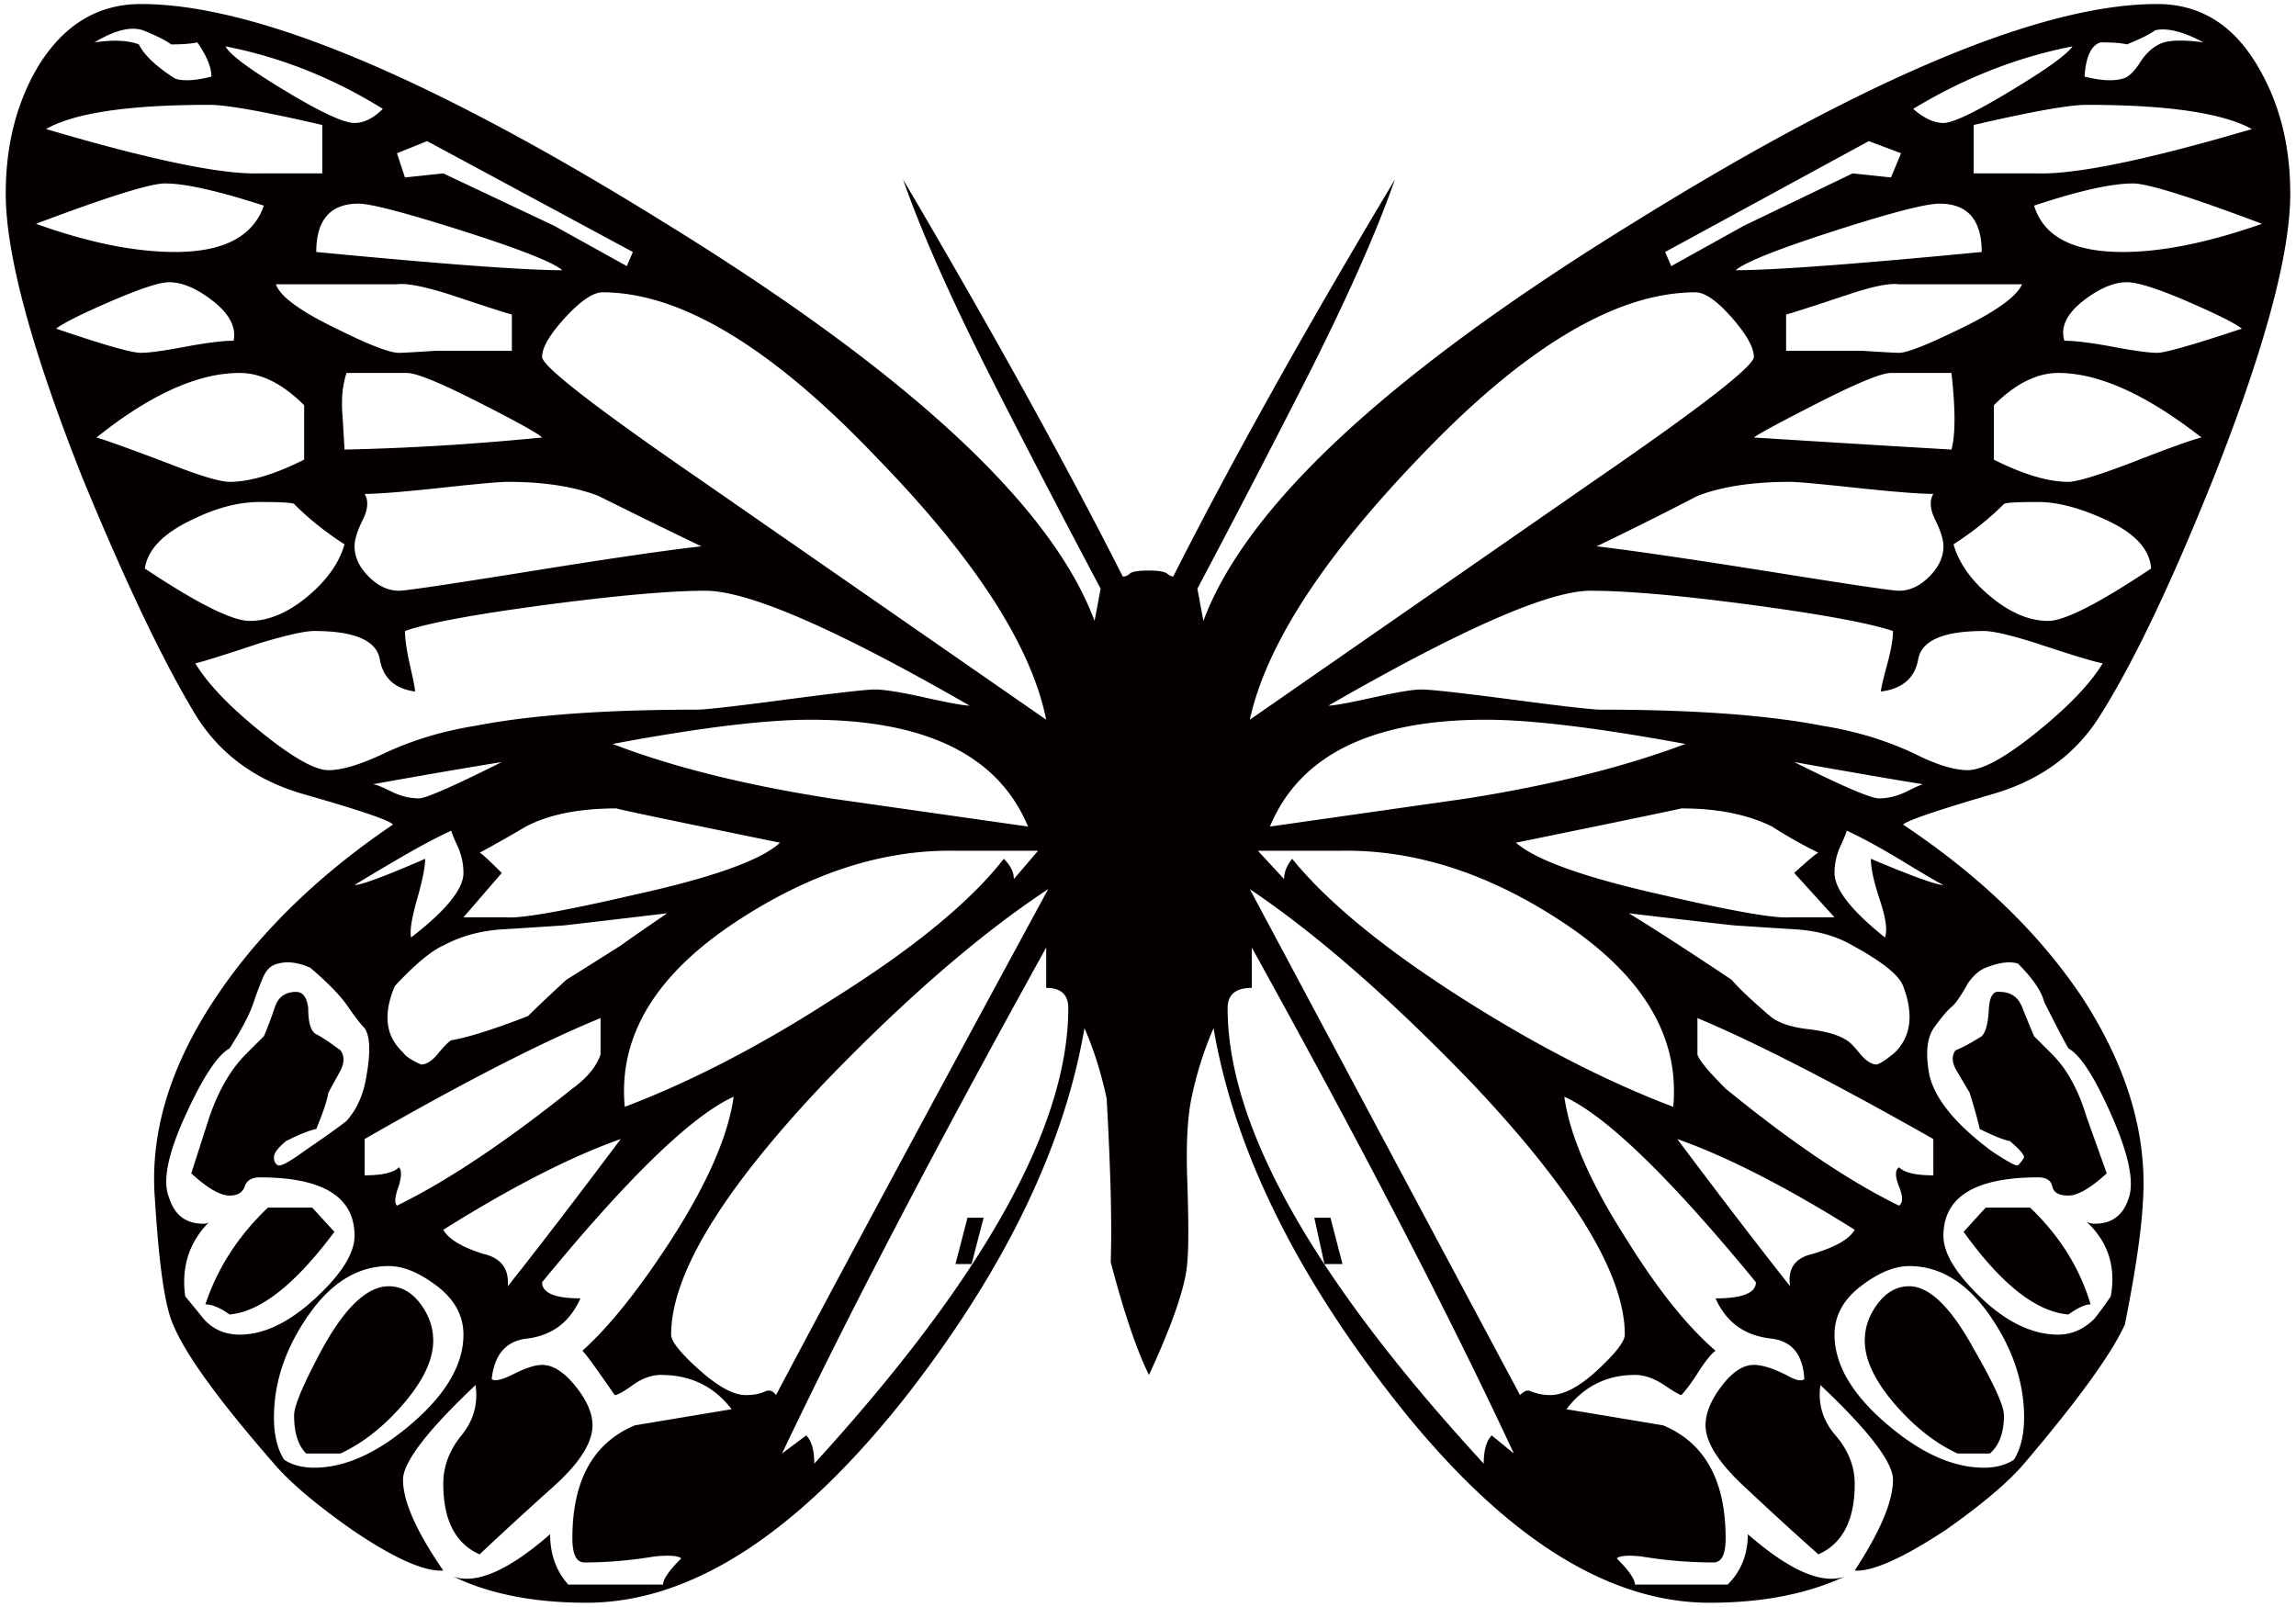 <svg xmlns="http://www.w3.org/2000/svg" viewBox="0 0 800 559.915"><path d="M798 67.443c0 21.091-8.911 54.09-26.714 99.054-15.004 37.476-28.35 65.324-40.035 83.615-8.434 13.11-20.855 22.026-37.253 26.69-19.209 5.623-29.483 9.133-30.907 10.546 26.709 17.809 47.54 37.922 62.526 60.414 15.457 23.885 22.466 47.292 21.091 70.247-.482 10.31-2.594 24.838-6.335 43.551-4.694 10.317-16.403 26.473-35.117 48.48-5.622 6.588-14.774 14.299-27.407 23.185-14.992 9.834-25.524 14.515-31.606 14.069 8.879-13.592 13.339-24.127 13.339-31.644 0-6.056-8.429-17.073-25.29-32.994-.942 6.546.827 12.404 5.267 17.543 4.439 5.159 6.684 10.794 6.684 16.875 0 12.644-4.235 20.831-12.646 24.583a1134.775 1134.775 0 01-24.602-22.484c-9.827-8.875-14.726-16.392-14.726-22.473 0-4.217 1.852-8.79 5.604-13.7 3.748-4.917 7.482-7.372 11.234-7.372 2.812 0 6.552 1.164 11.233 3.505 3.282 1.876 5.376 2.359 6.341 1.411-.489-8.428-4.21-13.109-11.24-14.051-9.386-.935-15.932-5.617-19.684-14.045 9.369 0 14.057-1.881 14.057-5.622-29.991-36.542-52.24-58.073-66.749-64.642 1.877 13.586 9.145 30.206 21.785 49.874 10.775 17.344 21.085 30.206 30.907 38.647-1.394.941-3.397 3.396-5.968 7.378-2.57 3.993-4.554 6.667-5.973 8.065-.476 0-2.467-1.145-5.966-3.492-3.529-2.346-6.931-3.523-10.19-3.523-9.84 0-17.809 3.993-23.878 11.952 11.234 1.863 22.467 3.74 33.718 5.615 14.508 6.081 21.767 19.209 21.767 39.341 0 5.616-1.394 8.434-4.223 8.434-8.409 0-16.861-.699-25.283-2.111-4.677-.47-7.475-.222-8.429.695 4.217 4.235 6.329 7.269 6.329 9.139h32.3c4.688-4.669 7.034-10.54 7.034-17.561 14.522 12.657 25.755 17.561 33.724 14.762-13.103 6.092-28.801 9.116-47.057 9.116-36.529 0-73.553-24.133-111.017-72.366-34.176-44.016-54.785-86.638-61.801-127.855-3.294 7.499-5.894 15.71-7.746 24.59-1.4 7.011-1.864 16.627-1.4 28.808.464 14.045.464 23.426 0 28.083-.464 7.988-4.917 21.103-13.352 39.359-4.21-8.428-8.668-21.532-13.345-39.359.477-12.638 0-31.606-1.398-56.891-1.883-8.879-4.466-17.091-7.747-24.59-7.034 41.217-27.636 83.839-61.819 127.855-37.923 48.233-75.158 72.366-111.694 72.366-18.268 0-33.729-3.023-46.381-9.116 7.964 2.799 19.209-2.105 33.724-14.762 0 7.021 2.111 12.892 6.324 17.561h33.029c0-1.87 2.099-4.904 6.316-9.139-.947-.917-3.981-1.164-9.145-.695-8.428 1.412-16.615 2.111-24.578 2.111-2.805 0-4.198-2.817-4.198-8.434 0-20.132 7.245-33.26 21.779-39.341 11.228-1.875 22.461-3.752 33.699-5.615-6.081-7.959-14.274-11.952-24.577-11.952-3.306 0-6.564 1.177-9.834 3.523-3.27 2.348-5.406 3.492-6.328 3.492-.966-1.398-2.8-4.072-5.623-8.065-2.812-3.982-4.694-6.437-5.616-7.378 9.363-8.44 19.68-21.302 30.912-38.647 12.639-19.668 19.897-36.288 21.779-49.874-14.526 6.57-36.77 28.101-66.741 64.642 0 3.741 4.452 5.622 13.345 5.622-3.747 8.428-10.069 13.109-18.974 14.045-7.021.941-11.01 5.623-11.933 14.051.923.947 3.518.35 7.722-1.762 4.211-2.111 7.488-3.154 9.84-3.154 3.74 0 7.613 2.455 11.589 7.372 3.975 4.91 5.973 9.483 5.973 13.7 0 6.081-4.568 13.243-13.695 21.417-9.141 8.205-17.689 16.048-25.64 23.54-8.44-3.752-12.657-11.939-12.657-24.583 0-6.081 2.111-11.717 6.335-16.875 4.198-5.14 5.845-10.997 4.91-17.543-16.868 15.921-25.278 26.937-25.278 32.994 0 7.517 4.665 18.051 14.033 31.644-6.558.446-17.103-4.235-31.601-14.069-12.657-8.886-21.784-16.597-27.394-23.185-19.227-22.007-30.926-38.164-35.137-48.48-2.817-6.075-4.922-20.608-6.334-43.551-1.865-22.955 5.165-46.362 21.091-70.247 14.975-22.492 35.589-42.605 61.826-60.414-.954-1.412-11.245-4.923-30.925-10.546-16.391-4.664-28.801-13.58-37.234-26.69-11.24-18.291-24.591-46.139-40.029-83.615C10.899 121.534 2 88.534 2 67.443 2 50.58 5.764 35.836 13.251 23.191 22.126 8.676 34.089 1.4 49.075 1.4c39.817 0 100.465 25.296 181.964 75.888 85.239 52.451 135.355 98.82 150.341 139.09l2.112-11.24a4853.924 4853.924 0 01-37.248-71.665c-14.521-28.56-25.042-52.203-31.6-70.947 30.901 52.456 56.407 98.589 76.581 138.401.918 0 1.745-.338 2.45-1.038.687-.705 2.92-1.067 6.672-1.067 3.265 0 5.382.362 6.316 1.067.948.7 1.63 1.038 2.118 1.038 20.132-39.812 45.887-85.945 77.269-138.401-6.557 18.744-17.091 42.387-31.613 70.947a5158.85 5158.85 0 01-37.228 71.665l2.093 11.24c14.992-40.27 65.125-86.639 150.358-139.09C651.153 26.696 711.808 1.4 751.625 1.4c14.955 0 26.665 7.276 35.106 21.791C794.223 35.837 798 50.581 798 67.443M91.945 71.66c-15.94-5.152-27.414-7.735-34.442-7.735-5.146 0-20.144 4.706-44.958 14.063 18.262 6.57 34.419 9.821 48.476 9.821 16.867.001 27.159-5.369 30.924-16.149m20.354-11.239V43.559c-20.131-4.67-33.259-7.023-39.334-7.023-28.095 0-47.074 2.8-56.908 8.434 36.535 10.781 61.342 15.921 74.476 15.45h21.766zM81.4 118.74c.929-4.7-1.406-9.242-7.029-13.712-5.628-4.441-10.786-6.68-15.462-6.68-3.27 0-10.075 2.239-20.38 6.68-10.303 4.47-16.626 7.624-18.96 9.495 16.396 5.605 26.218 8.428 29.507 8.428 2.823 0 7.963-.706 15.455-2.111 7.48-1.405 13.098-2.1 16.869-2.1m-7.735-92.044c0-3.275-1.654-7.245-4.923-11.939-1.865.458-4.917.712-9.128.712-1.883-1.423-5.165-3.058-9.827-4.929-4.223-1.412-9.84 0-16.869 4.218 6.552-.929 11.717-.712 15.457.712 1.864 3.746 6.075 7.722 12.646 11.927 2.804.94 7.027.711 12.644-.701m32.312 133.478V141.22c-7.492-7.488-14.986-11.252-22.466-11.252-14.528 0-31.154 7.504-49.88 22.484 3.251.947 11.691 3.969 25.278 9.128 10.768 4.235 17.803 6.334 21.085 6.334 7.022 0 15.679-2.575 25.983-7.74m14.063 29.507c-6.576-4.217-12.422-8.892-17.568-14.044-.482-.464-4.464-.706-11.939-.706-7.511 0-15.456 2.105-23.884 6.322-9.846 4.676-15.233 10.305-16.168 16.868 18.262 12.175 30.436 18.256 36.536 18.256 6.54 0 13.212-2.812 20.028-8.423 6.775-5.622 11.107-11.691 12.995-18.273m7.722 184.77c1.4-7.946 1.159-13.339-.706-16.156-1.4-1.4-3.396-3.982-5.973-7.728-2.582-3.746-6.908-8.168-12.989-13.339-4.218-1.865-7.976-2.34-11.245-1.417-2.348.476-4.091 2.118-5.255 4.929-1.177 2.823-2.245 5.623-3.168 8.422-1.411 4.235-4.229 9.618-8.434 16.168-4.223 2.342-9.387 10.172-15.463 23.541-6.092 13.332-7.963 22.823-5.622 28.45 1.857 6.081 5.852 9.116 11.944 9.116.935 0 1.642-.216 2.112-.699-7.028 7.016-9.834 15.691-8.434 26.008a387.077 387.077 0 016.322 7.722c3.277 3.752 7.488 5.617 12.658 5.617 8.434 0 17.205-4.206 26.339-12.634 9.128-8.44 13.689-15.697 13.689-21.791 0-13.58-11.003-20.373-33.006-20.373-2.829 0-4.572 1.051-5.266 3.167-.724 2.107-2.469 3.174-5.273 3.174-3.282 0-7.74-2.6-13.345-7.746l6.316-19.661c3.264-9.376 7.481-16.615 12.633-21.785 1.418-1.429 3.518-3.516 6.347-6.322 1.4-3.287 2.673-6.684 3.849-10.195 1.159-3.505 3.638-5.266 7.379-5.266 2.346 0 3.746 1.869 4.223 5.611 0 5.17.929 8.211 2.799 9.139 1.877.935 4.682 2.811 8.434 5.605 1.412 1.906 1.412 4.241 0 7.059l-4.217 7.722c-.47 2.811-1.875 7.016-4.217 12.633-2.34.476-5.864 1.882-10.539 4.223-2.805 2.359-4.198 4.205-4.198 5.634 0 1.4.452 2.352 1.394 2.781.934.477 3.975-1.14 9.127-4.899 7.487-5.14 12.416-8.662 14.763-10.527 3.747-4.226 6.074-9.607 7.022-16.183M337.828 245.89c-46.381-26.702-77.059-40.034-92.05-40.034-12.163 0-30.684 1.64-55.497 4.905-24.832 3.294-41.217 6.329-49.174 9.127 0 2.825.584 6.799 1.749 11.934 1.17 5.182 1.773 8.216 1.773 9.158-7.027-.942-11.142-4.682-12.288-11.234-1.183-6.576-8.802-9.858-22.852-9.858-3.276 0-9.599 1.424-18.956 4.235-12.644 4.204-20.161 6.558-22.484 7.017 4.205 7.016 11.818 14.992 22.829 23.89 10.991 8.911 18.845 13.35 23.533 13.35 4.682 0 10.987-1.876 18.981-5.622 9.833-4.688 20.596-7.969 32.306-9.84 19.203-3.746 44.976-5.623 77.294-5.623 2.787 0 13.096-1.164 30.894-3.518 17.791-2.34 28.102-3.51 30.912-3.51 3.264 0 9.128.94 17.562 2.823 8.433 1.865 13.585 2.8 15.468 2.8M116.522 429.26c-13.592 18.25-25.753 27.866-36.528 28.802-3.282-2.336-6.105-3.524-8.434-3.524 4.211-12.638 11.462-23.878 21.785-33.718h15.444l7.733 8.44zm16.869-391.318c-17.338-10.775-35.607-18.033-54.81-21.779 1.412 2.799 8.314 7.963 20.73 15.438 12.41 7.517 20.476 11.251 24.228 11.251 3.275 0 6.558-1.628 9.852-4.91m28.089 427.142c0-6.558-3.047-12.181-9.128-16.857-6.087-4.675-11.722-7.034-16.874-7.034-10.769 0-20.138 5.743-28.083 17.223-7.964 11.474-11.939 23.305-11.939 35.486 0 6.081 1.152 10.998 3.516 14.738 2.787 1.877 6.305 2.812 10.516 2.812 10.781 0 22.134-5.152 34.079-15.45 11.952-10.31 17.913-20.609 17.913-30.918m16.867-342.839v-12.656c-1.875-.44-9.127-2.794-21.784-7.005-8.899-2.823-14.985-3.982-18.256-3.518H96.143c1.406 4.206 8.434 9.37 21.073 15.457 11.257 5.605 18.502 8.428 21.785 8.428 1.417 0 5.628-.241 12.657-.706h26.689zm-27.4 344.951c0 6.557-3.409 13.815-10.178 21.779-6.793 7.969-14.189 13.809-22.141 17.55h-11.939c-2.811-2.806-4.217-7.246-4.217-13.339 0-3.287 3.27-10.999 9.827-23.185 7.971-14.515 15.693-21.773 23.179-21.773 4.235 0 7.855 1.991 10.901 5.973 3.034 3.975 4.568 8.318 4.568 12.995m44.969-373.033c-3.294-2.836-14.89-7.385-34.779-13.726-19.915-6.316-31.975-9.472-36.197-9.472-9.815 0-14.745 5.623-14.745 16.844 44.021 4.236 72.593 6.354 85.721 6.354m-7.034 58.289c-1.394-1.405-8.785-5.502-22.141-12.295-13.345-6.775-21.658-10.189-24.941-10.189h-21.061c-1.405 4.217-1.882 9.134-1.405 14.762.452 7.488.705 11.47.705 11.934 21.997-.465 44.946-1.847 68.843-4.212m55.496 37.93a2594.828 2594.828 0 01-35.829-17.556c-8.434-3.27-18.968-4.911-31.613-4.911-2.806 0-10.66.689-23.54 2.105-12.887 1.388-21.658 2.093-26.34 2.093 1.417 2.353 1.164 5.405-.712 9.14-1.858 3.765-2.806 6.787-2.806 9.128 0 3.758 1.641 7.275 4.935 10.546 3.264 3.287 6.782 4.929 10.528 4.929 2.334 0 16.626-2.118 42.857-6.316 29.031-4.688 49.874-7.754 62.52-9.158M161.48 304.205c0-3.283-.693-6.444-2.111-9.478-1.406-3.047-2.099-4.814-2.099-5.267-5.159 2.346-11.716 5.858-19.667 10.522-7.963 4.705-12.663 7.517-14.063 8.434 2.348 0 10.546-3.034 24.602-9.147 0 2.818-.941 7.512-2.817 14.082-1.877 6.558-2.576 11.003-2.099 13.345 12.155-9.376 18.254-16.857 18.254-22.491m47.775 63.229v-12.663c-20.609 8.44-48.009 22.497-82.198 42.158v12.646c6.087 0 10.062-.923 11.945-2.8.94.935.94 3.053 0 6.318-1.4 3.752-1.653 6.086-.695 7.046 17.321-8.446 37.681-22.027 61.126-40.776 5.134-3.736 8.421-7.716 9.822-11.929m-34.418-101.877c-11.71 1.889-26.697 4.459-44.977 7.74.954 0 3.047.827 6.329 2.449 3.264 1.653 6.558 2.467 9.84 2.467 2.323 0 11.933-4.216 28.808-12.656m57.602 52.705c-11.71 1.398-23.656 2.799-35.842 4.21-7.017.465-14.274.941-21.76 1.4-7.511.482-14.299 2.352-20.386 5.622-4.212 1.877-9.823 6.552-16.85 14.069-4.211 9.834-3.282 17.55 2.817 23.16.917 1.406 3.029 2.806 6.305 4.229 1.87 0 3.874-1.297 5.973-3.873 2.099-2.558 3.625-4.096 4.573-4.585 5.623-.917 14.515-3.715 26.695-8.409 2.812-2.824 7.258-7.023 13.351-12.64a4210.48 4210.48 0 0018.962-11.951c3.269-2.365 8.669-6.082 16.162-11.232M220.5 87.81l-71.671-38.635-10.522 4.235 2.8 8.429 13.345-1.418 38.652 18.261 25.296 14.05 2.1-4.922zm-4.223 309.12c-17.334 6.106-37.93 16.645-61.825 31.618 1.869 3.294 6.563 6.1 14.057 8.429 6.08 1.411 8.892 5.157 8.428 11.251 10.769-13.58 23.89-30.69 39.34-51.298m55.503-103.266c-38.889-7.957-57.851-11.951-56.915-11.951-13.103 0-23.643 2.118-31.613 6.318a539.954 539.954 0 01-16.143 9.139c.452 0 3.041 2.354 7.728 7.035L161.48 319.66h14.751c5.152.477 19.908-2.105 44.269-7.739 27.636-6.063 44.728-12.151 51.28-18.257m92.75-42.857c-5.159-25.743-24.862-56.202-59.05-91.326-36.499-38.388-68.365-57.614-95.507-57.614-3.294 0-7.643 2.932-13.019 8.777-5.376 5.882-8.072 10.449-8.072 13.72 0 3.264 18.726 17.785 56.196 43.551 39.811 27.63 79.634 55.256 119.452 82.892m-6.335 37.223c-10.31-24.807-35.6-37.223-75.875-37.223-15.915 0-38.87 2.829-68.854 8.44 20.596 7.957 45.899 14.274 75.888 18.967 22.948 3.276 45.886 6.558 68.841 9.816m3.505 8.434h-28.789c-24.85-.44-49.899 7.511-75.164 23.891-29.06 18.744-42.399 40.523-40.059 65.349 23.408-8.9 47.762-21.544 73.065-37.941 27.619-17.34 47.292-33.483 59.008-48.494 2.359 2.354 3.499 4.706 3.499 7.059l8.44-9.864zm3.523 13.375c-23.414 15.432-49.186 37.681-77.274 66.724-36.071 37.941-54.104 67.448-54.104 88.522 0 2.352 3.27 6.442 9.829 12.301 6.563 5.864 11.95 8.765 16.173 8.765 2.799 0 5.152-.458 7.004-1.398 1.412-.46 2.576 0 3.536 1.398 21.061-39.788 52.672-98.572 94.836-176.312m7.004 41.422c0-4.658-2.576-7.016-7.697-7.016v-14.051c-38.9 70.259-69.578 129.05-92.05 176.33l8.434-6.324c1.865 1.877 2.806 5.159 2.806 9.84 59.001-64.629 88.507-117.544 88.507-158.779m-29.506 73.083l-4.194 16.155h-5.616l4.199-16.155h5.611zm184.769 82.18c-22.007-47.28-52.444-106.071-91.32-176.33v14.051c-5.616 0-8.428 2.358-8.428 7.016 0 41.235 29.736 94.15 89.24 158.779 0-4.681.929-7.963 2.793-9.84l7.715 6.324zm83.616-382.161c0-3.27-2.582-7.837-7.716-13.72-5.158-5.845-9.382-8.777-12.638-8.777-27.649 0-59.726 19.227-96.262 57.614-33.723 35.124-53.396 65.584-59.013 91.326 39.799-27.636 79.605-55.262 119.415-82.893 37.463-25.764 56.214-40.286 56.214-43.55m-44.969 340.721c0-21.073-18.026-50.581-54.092-88.522-28.095-29.043-53.62-51.292-76.569-66.724 22.002 41.193 53.392 99.99 94.144 176.311 1.406-1.398 2.557-1.858 3.505-1.398 2.335.94 4.682 1.398 7.034 1.398 4.676 0 10.185-2.901 16.507-8.765 6.316-5.858 9.471-9.947 9.471-12.3m16.868-79.381c2.335-24.826-11.003-46.604-40.046-65.349-25.29-16.38-50.575-24.33-75.876-23.891h-28.795l9.116 9.864c0-2.353.935-4.705 2.836-7.059 12.169 15.011 31.83 31.154 58.996 48.494 25.754 16.397 50.337 29.041 73.769 37.941m4.229-126.456c-30.466-5.611-53.651-8.44-69.566-8.44-39.793 0-64.879 12.416-75.182 37.223 22.955-3.258 45.898-6.54 68.865-9.817 29.508-4.692 54.786-11.009 75.883-18.966M467.776 440.499h-6.298l-3.536-16.155h5.636l4.198 16.155zM732.651 231.14c-2.81-.458-10.526-2.813-23.196-7.017-8.905-2.811-14.992-4.235-18.238-4.235-14.063 0-21.694 3.283-22.852 9.858-1.176 6.552-5.508 10.292-12.989 11.234 0-.942.695-3.976 2.101-9.158 1.404-5.135 2.105-9.11 2.105-11.934-8.429-2.799-24.935-5.833-49.525-9.127-24.584-3.264-43.208-4.905-55.847-4.905-14.532 0-44.975 13.332-91.338 40.034 1.852 0 7.047-.935 15.456-2.799 8.422-1.883 14.057-2.823 16.857-2.823 3.275 0 13.809 1.169 31.606 3.51 17.809 2.354 28.102 3.518 30.919 3.518 32.319 0 58.073 1.877 77.3 5.623 11.679 1.871 22.467 5.152 32.3 9.84 7.48 3.746 13.58 5.622 18.274 5.622 5.157 0 13.241-4.44 24.234-13.35 10.997-8.899 18.604-16.875 22.833-23.891m-93.45 88.52l-14.045-15.455c5.14-4.682 7.975-7.035 8.44-7.035-5.622-2.793-11.04-5.833-16.156-9.139-8.446-4.2-18.973-6.318-31.625-6.318.465 0-18.732 3.995-57.607 11.951 7.015 6.107 24.113 12.194 51.291 18.257 24.342 5.634 39.1 8.216 44.234 7.739h15.468zm37.954-129.278c0-2.341-.959-5.363-2.811-9.128-1.871-3.735-2.117-6.787-.7-9.14-4.705 0-13.603-.706-26.695-2.093-13.115-1.417-20.856-2.105-23.214-2.105-13.115 0-23.862 1.641-32.295 4.911-11.721 6.093-23.437 11.921-35.129 17.556 12.174 1.405 33.017 4.47 62.525 9.158 26.231 4.198 40.511 6.316 42.84 6.316 3.759 0 7.264-1.641 10.552-4.929 3.267-3.271 4.927-6.788 4.927-10.546m-14.064 153.18c-1.417-3.764-7.269-8.434-17.56-14.069-5.617-3.27-12.181-5.14-19.662-5.622-7.505-.46-14.762-.935-21.778-1.4a4697.927 4697.927 0 01-36.542-4.21c8.435 5.151 20.385 12.868 35.841 23.184 2.336 2.8 6.793 7.01 13.339 12.64 2.806 2.346 7.264 3.867 13.345 4.56 6.076.706 10.54 2.009 13.363 3.849.929.489 2.461 2.027 4.555 4.585 2.105 2.576 4.073 3.873 5.985 3.873 1.398-.458 3.499-1.859 6.298-4.229 5.635-5.611 6.575-13.327 2.816-23.161m-.699-290.152l-11.24-4.235-70.97 38.635 2.135 4.923 25.284-14.051 37.93-18.261 13.35 1.418 3.511-8.429zm-16.149 375.138c-23.903-14.973-44.512-25.512-61.831-31.618 15.461 20.608 28.572 37.718 39.322 51.298-.917-6.094 1.665-9.84 7.74-11.251 7.957-2.329 12.891-5.135 14.769-8.429m27.4-18.973V396.93c-34.658-19.661-62.06-33.718-82.204-42.158v12.663c.471 1.871 3.747 5.853 9.828 11.928 22.95 18.749 43.099 32.33 60.408 40.776 1.417-.96 1.417-3.168 0-6.686-1.4-3.516-1.4-5.742 0-6.678 1.881 1.877 5.863 2.8 11.968 2.8M690.481 87.81c0-11.221-4.898-16.844-14.737-16.844-4.694 0-16.863 3.155-36.542 9.472-19.667 6.341-31.147 10.89-34.43 13.726 13.127-.001 41.688-2.119 85.709-6.354m-10.533 68.854c1.417-5.141 1.417-14.057 0-26.696H658.88c-3.275 0-11.589 3.415-24.939 10.189-13.338 6.793-20.958 10.89-22.835 12.295 22.026 1.406 44.964 2.812 68.842 4.212m24.602-57.598h-42.876c-3.264-.464-9.091.695-17.531 3.518-12.669 4.211-19.927 6.564-21.804 7.005v12.656h26.702c7.029.465 11.234.706 12.633.706 2.842 0 10.208-2.926 22.159-8.79 11.933-5.845 18.847-10.888 20.717-15.095m-34.442 174.231c-8.892-1.412-23.865-3.976-44.951-7.74 16.851 8.44 26.708 12.656 29.514 12.656 3.252 0 6.546-.814 9.846-2.467 3.232-1.622 5.114-2.449 5.591-2.449m7.047 35.118c-1.882-.917-6.69-3.729-14.413-8.434-7.729-4.664-14.17-8.176-19.305-10.522 0 .452-.718 2.22-2.124 5.267-1.399 3.035-2.111 6.196-2.111 9.478 0 5.634 5.865 13.115 17.574 22.49.917-2.342.349-6.69-1.763-13.008-2.099-6.31-3.148-11.119-3.148-14.419 14.491 6.114 22.925 9.148 25.29 9.148m24.584 200.226c2.334-3.74 3.516-8.656 3.516-14.738 0-12.181-3.999-24.011-11.939-35.486-7.993-11.481-17.351-17.223-28.101-17.223-5.175 0-10.792 2.359-16.874 7.034-6.075 4.675-9.14 10.298-9.14 16.857 0 10.309 5.973 20.607 17.924 30.918 11.934 10.298 23.3 15.45 34.092 15.45 4.2 0 7.699-.936 10.522-2.812m-3.505-15.456c0 6.093-1.653 10.533-4.917 13.339h-11.251c-7.976-3.741-15.342-9.581-22.135-17.55-6.787-7.964-10.189-15.221-10.189-21.779 0-4.676 1.532-9.019 4.585-12.995 3.016-3.982 6.684-5.973 10.889-5.973 7.011 0 14.509 7.258 22.467 21.773 7.039 12.186 10.551 19.898 10.551 23.185m23.891-477.022c-19.234 3.746-37.719 11.004-55.516 21.779 3.753 3.282 7.264 4.91 10.546 4.91 3.27 0 11.112-3.734 23.522-11.251 12.403-7.475 19.564-12.639 21.448-15.438m19.648 401.157c1.871-5.628-.109-15.118-5.967-28.45-5.857-13.369-10.884-21.199-15.118-23.541-1.858-3.276-4.677-8.674-8.422-16.168-.935-3.74-3.97-8.187-9.116-13.35-2.829-.923-6.569-.447-11.269 1.417-2.316.935-4.434 2.817-6.298 5.593-2.359 4.24-4.218 6.944-5.635 8.095-1.406 1.171-3.403 3.511-5.948 7.035-2.582 3.516-3.18 9.018-1.774 16.499 1.864 8.434 9.139 17.327 21.773 26.707 5.635 3.759 8.681 5.376 9.151 4.899.923-.911 1.63-1.852 2.105-2.781 0-.941-1.664-2.823-4.935-5.634-2.359-.47-5.858-1.871-10.521-4.223-.495-2.335-1.636-6.546-3.518-12.633-1.4-2.34-2.932-4.935-4.567-7.722-1.64-2.817-1.768-5.152-.351-7.059 2.336-.917 5.364-2.545 9.116-4.893 1.4-1.417 2.233-4.458 2.468-9.133.236-4.677 1.514-6.789 3.867-6.329 3.735 0 6.334 1.761 7.734 5.266a502.09 502.09 0 004.2 10.195c1.423 1.382 3.516 3.518 6.339 6.322 5.152 5.171 9.116 12.41 11.934 21.785l7.034 19.661c-5.636 5.146-10.087 7.746-13.369 7.746-3.283 0-5.165-1.067-5.599-3.174-.476-2.116-2.099-3.167-4.917-3.167-22.009 0-33.018 6.793-33.018 20.373 0 6.094 4.44 13.352 13.326 21.791 8.899 8.428 17.815 12.634 26.703 12.634 4.681 0 8.892-1.865 12.657-5.617a116.913 116.913 0 005.616-7.722c1.882-10.317-.941-18.992-8.433-26.008.94.483 1.882.699 2.817.699 6.101.004 10.065-3.031 11.935-9.113m7.735-219.199c-.458-6.563-5.394-12.065-14.751-16.5-9.369-4.459-17.573-6.69-24.584-6.69-7.493 0-11.48.241-11.939.706-5.171 5.152-11.035 9.827-17.568 14.044 1.865 6.582 6.196 12.651 12.983 18.273 6.799 5.611 13.465 8.423 20.041 8.423 5.611.001 17.561-6.081 35.818-18.256m-21.086 256.416c-1.857 0-4.452 1.189-7.733 3.524-11.234-.936-23.402-10.552-36.505-28.802l7.697-8.44h15.469c10.315 9.84 17.32 21.081 21.072 33.718M784.631 44.97c-10.31-5.634-29.507-8.434-57.608-8.434-6.076 0-19.209 2.353-39.341 7.023v16.862h21.773c13.586.47 38.628-4.67 75.176-15.451m-17.574 107.482c-19.184-14.98-35.805-22.484-49.873-22.484-7.488 0-14.986 3.764-22.461 11.252v18.954c10.28 5.165 18.968 7.74 25.966 7.74 2.817 0 9.834-2.099 21.085-6.334 13.115-5.159 21.531-8.181 25.283-9.128m21.097-74.464c-24.849-9.356-39.822-14.063-44.963-14.063-7.512 0-18.987 2.582-34.442 7.735 3.288 10.78 13.58 16.149 30.924 16.149 13.574.001 29.737-3.251 48.481-9.821m-7.022 36.535c-2.353-1.871-8.67-5.025-18.986-9.495-10.298-4.441-17.326-6.68-21.072-6.68-4.694 0-9.823 2.239-15.457 6.68-5.61 4.47-7.728 9.012-6.316 13.712 3.74 0 9.38.695 16.849 2.099 7.494 1.406 12.64 2.111 15.475 2.111 2.799.001 12.639-2.822 29.507-8.427m-13.364-99.766c-7.021-3.74-12.644-5.152-16.837-4.218-1.882 1.413-5.194 3.047-9.857 4.929-1.871-.477-4.924-.712-9.135-.712-3.258.947-5.158 4.917-5.617 11.939 5.617 1.412 10.057 1.641 13.351.7 1.865-.459 3.874-2.341 5.967-5.605 2.099-3.288 4.572-5.502 7.385-6.678 2.805-1.163 7.722-1.284 14.743-.355" fill="#040000"/></svg>